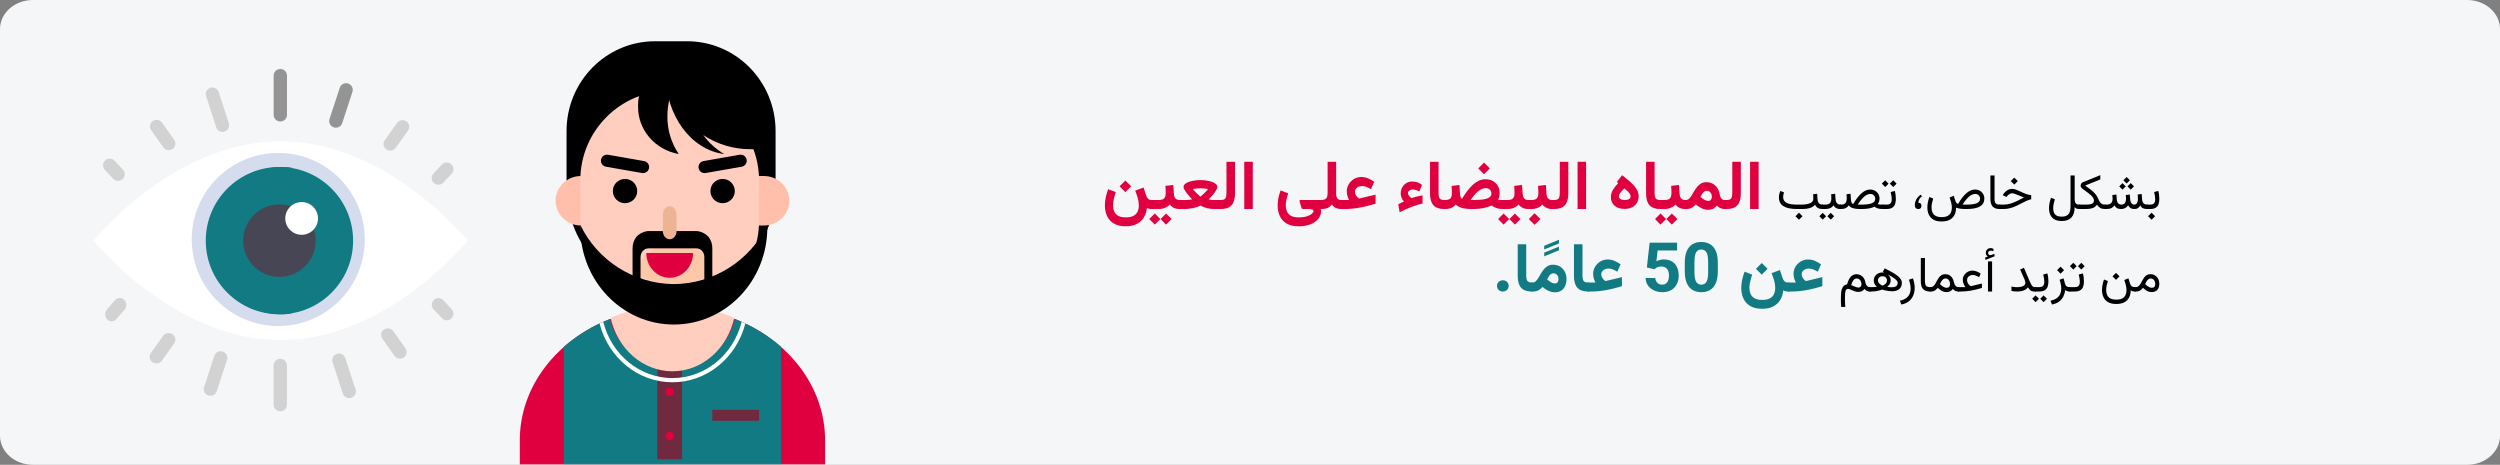 <?xml version="1.0" encoding="UTF-8"?>
<svg xmlns="http://www.w3.org/2000/svg" xmlns:xlink="http://www.w3.org/1999/xlink" width="909px" height="169px" viewBox="0 0 909 169" version="1.1">
  <rect x="0" y="0" width="909" height="169" fill="#808080" stroke="none"/>
  <title>Group 60@2x</title>
  <defs>
    <path d="M11.974,0 L897.026,0 C903.639,0 909,4.732 909,10.569 L909,158.431 C909,164.268 903.639,169 897.026,169 L11.974,169 C5.361,169 0,164.268 0,158.431 L0,10.569 C0,4.732 5.361,0 11.974,0 Z" id="path-1"></path>
  </defs>
  <g id="Page-1" stroke="none" stroke-width="1" fill="none" fill-rule="evenodd">
    <g id="vorlage" transform="translate(-531, -13595)">
      <g id="Group-60" transform="translate(531, 13595)">
        <g id="katarakt-haeufigkeit-copy">
          <g id="man-Clipped">
            <g id="Mask" fill="#F5F6F7" fill-rule="nonzero">
              <path d="M11.974,0 L897.026,0 C903.639,0 909,4.732 909,10.569 L909,158.431 C909,164.268 903.639,169 897.026,169 L11.974,169 C5.361,169 0,164.268 0,158.431 L0,10.569 C0,4.732 5.361,0 11.974,0 Z" id="path-1"></path>
            </g>
            <g>
              <mask id="mask-2" fill="white">
                <use xlink:href="#path-1"></use>
              </mask>
              <g id="path-1"></g>
              <g id="man" mask="url(#mask-2)">
                <g transform="translate(189, 15)" id="Group" fill-rule="nonzero">
                  <g>
                    <path d="M78.193,101 L32.807,101 C13.474,108.556 0,125.455 0,145.105 L0,168 L111,168 L111,145.105 C111,125.455 97.526,108.556 78.193,101 Z" id="Path" fill="#E0003F"></path>
                    <path d="M78.23,101 C75.636,111.593 66.26,119.029 55.5,119.029 C44.74,119.029 35.364,111.593 32.77,101 C26.647,103.36 20.973,106.777 16,111.101 L16,168 L95,168 L95,111.101 C90.027,106.777 84.353,103.36 78.23,101 L78.23,101 Z" id="Path" fill="#117A83"></path>
                    <polygon id="Path" fill="#70293F" points="50 109 59 109 59 152 50 152"></polygon>
                    <path d="M80.672,102 C77.641,114.068 67.31,122.469 55.5,122.469 C43.69,122.469 33.359,114.068 30.328,102 C29.882,102.209 29.44,102.425 29,102.644 C32.279,115.258 43.127,124 55.5,124 C67.873,124 78.721,115.258 82,102.644 C81.56,102.425 81.118,102.209 80.672,102 Z" id="Path" fill="#FFFFFF"></path>
                    <path d="M78,100.544 C75.437,111.973 66.155,120 55.5,120 C44.845,120 35.563,111.973 33,100.544 C47.499,94.485 63.501,94.485 78,100.544 L78,100.544 Z" id="Path" fill="#FFCEBF"></path>
                    <path d="M56.5,109 C49.596,109 44,103.404 44,96.5 L44,84 L69,84 L69,96.5 C69,103.404 63.404,109 56.5,109 Z" id="Path" fill="#FFCEBF"></path>
                    <circle id="Oval" fill="#E0003F" cx="54.5" cy="127.5" r="1.5"></circle>
                    <circle id="Oval" fill="#E0003F" cx="54.5" cy="143.5" r="1.5"></circle>
                    <polygon id="Path" fill="#70293F" points="70 134 87 134 87 138 70 138"></polygon>
                    <path d="M49.154,0 L60.846,0 C78.604,0 93,14.616 93,32.645 L93,53.419 C93,74.727 75.987,92 55,92 C34.013,92 17,74.727 17,53.419 L17,32.645 C17,14.616 31.396,0 49.154,0 L49.154,0 Z" id="Path" fill="#000000"></path>
                    <path d="M84.2,67 L88.8,67 C93.875,66.986 97.985,62.965 98,58 C97.985,53.035 93.875,49.014 88.8,49 L84.2,49 C79.125,49.014 75.015,53.035 75,58 C75.015,62.965 79.125,66.986 84.2,67 L84.2,67 Z" id="Path" fill="#FFBFAB"></path>
                    <path d="M26.8,67 L22.2,67 C17.125,66.986 13.015,62.965 13,58 C13.015,53.035 17.125,49.014 22.2,49 L26.8,49 C31.875,49.014 35.985,53.035 36,58 C35.985,62.965 31.875,66.986 26.8,67 L26.8,67 Z" id="Path" fill="#FFBFAB"></path>
                    <path d="M54.5,98 C36.573,97.947 22.052,83.386 22,65.407 L22,50.593 C22,32.592 36.551,18 54.5,18 C72.427,18.053 86.948,32.614 87,50.593 L87,65.407 C86.948,83.386 72.427,97.947 54.5,98 Z" id="Path" fill="#FFCEBF"></path>
                    <g transform="translate(22, 3.956)" fill="#000000">
                      <ellipse id="Oval" cx="16.261" cy="50.515" rx="4.435" ry="4.412"></ellipse>
                      <ellipse id="Oval" cx="51.739" cy="50.515" rx="4.435" ry="4.412"></ellipse>
                      <path d="M58.675,41.658 L45.573,43.956 C44.368,44.164 43.22,43.364 43.004,42.167 C42.795,40.968 43.599,39.826 44.803,39.611 L57.905,37.313 C59.111,37.105 60.258,37.905 60.474,39.103 C60.682,40.302 59.879,41.443 58.675,41.658 L58.675,41.658 Z" id="Path"></path>
                      <path d="M22.427,43.956 L9.325,41.658 C8.121,41.443 7.318,40.302 7.526,39.103 C7.742,37.905 8.89,37.106 10.095,37.314 L23.197,39.612 C24.401,39.827 25.205,40.968 24.996,42.167 C24.779,43.365 23.632,44.164 22.427,43.956 Z" id="Path"></path>
                      <path d="M35.797,0 L31.043,0 L31.043,8.041 C31.043,23.159 40.377,35.587 52.33,37.059 C49.332,35.312 46.735,32.958 44.709,30.15 C49.755,33.512 55.694,35.303 61.768,35.294 L66.522,35.294 L66.522,30.566 C66.522,13.685 52.766,0 35.797,0 L35.797,0 Z" id="Path"></path>
                      <path d="M34,84.338 C19.467,84.204 6.278,75.855 0,62.816 L0,63.75 C0,83.242 15.222,99.044 34,99.044 C52.778,99.044 68,83.242 68,63.75 L68,62.816 C61.722,75.855 48.533,84.204 34,84.338 L34,84.338 Z" id="Path"></path>
                    </g>
                    <path d="M55,74 L58,74 C64.627,74 70,79.014 70,85.2 C61.444,88.933 51.556,88.933 43,85.2 C43,79.014 48.373,74 55,74 L55,74 Z" id="Path" fill="#FDC8A8"></path>
                    <path d="M63,77 C63,81.971 59.194,86 54.5,86 C49.806,86 46,81.971 46,77 L63,77 Z" id="Path" fill="#E0003F"></path>
                    <path d="M68.611,71.118 C67.207,69.612 65.265,68.847 63.296,69.025 L47.704,69.025 C45.735,68.847 43.793,69.612 42.389,71.118 C41.459,72.296 40.965,73.805 41.002,75.354 L41.002,91 L43.902,91 L43.902,78.443 C43.902,76.709 45.2,75.304 46.801,75.304 L64.199,75.304 C65.8,75.304 67.098,76.709 67.098,78.443 L67.098,91 L69.998,91 L69.998,75.354 C70.035,73.805 69.541,72.296 68.611,71.118 Z" id="Path" fill="#000000"></path>
                    <path d="M54.5,72 C53.119,72 52,70.657 52,69 L52,63 C52,61.343 53.119,60 54.5,60 C55.881,60 57,61.343 57,63 L57,69 C57,70.657 55.881,72 54.5,72 Z" id="Path" fill="#EDB494"></path>
                    <path d="M53.665,27.282 C53.665,17.695 58.86,9.594 66,6.93 C64.215,6.318 62.335,6.003 60.44,6 C50.582,6.228 42.779,14.111 43.005,23.613 C42.85,32.113 49.103,39.472 57.78,41 C55.042,36.916 53.611,32.145 53.665,27.282 Z" id="Path" fill="#000000"></path>
                  </g>
                </g>
              </g>
            </g>
          </g>
          <g id="eye" transform="translate(34, 25.075)" fill-rule="nonzero">
            <path d="M136.054,62.425 C136.054,62.425 106.9,98.565 68.027,98.565 C29.154,98.565 0,62.425 0,62.425 C0,62.425 29.154,26.286 68.027,26.286 C106.9,26.286 136.054,62.425 136.054,62.425 Z" id="Path" fill="#FFFFFF"></path>
            <circle id="Oval" fill="#D5DCED" cx="67.177" cy="62" r="31.463"></circle>
            <circle id="Oval" fill="#117A83" cx="67.602" cy="62.425" r="26.786"></circle>
            <path d="M46.912,22.885 C45.898,22.885 44.955,22.237 44.624,21.218 L40.936,9.895 C40.523,8.627 41.212,7.262 42.477,6.848 C43.749,6.433 45.101,7.128 45.512,8.395 L49.2,19.718 C49.613,20.985 48.924,22.35 47.659,22.764 C47.41,22.845 47.158,22.885 46.912,22.885 Z" id="Path" fill="#D2D2D2"></path>
            <g id="Group" transform="translate(20.512, 0)">
              <path d="M6.839,29.515 C6.071,29.515 5.315,29.157 4.843,28.489 L0.434,22.247 C-0.331,21.164 -0.059,19.677 1.044,18.925 C2.148,18.175 3.655,18.443 4.421,19.524 L8.829,25.767 C9.595,26.849 9.322,28.336 8.22,29.088 C7.798,29.376 7.315,29.515 6.839,29.515 Z" id="Path" fill="#D2D2D2"></path>
              <path d="M47.412,19.095 C46.071,19.095 44.985,18.027 44.985,16.708 L44.985,2.387 C44.985,1.069 46.071,-8.04911693e-16 47.412,-8.04911693e-16 C48.754,-8.04911693e-16 49.839,1.069 49.839,2.387 L49.839,16.708 C49.839,18.027 48.754,19.095 47.412,19.095 Z" id="Path" fill="#949494"></path>
            </g>
            <g id="Group" transform="translate(3.477, 5.176)">
              <path d="M5.457,35.503 C4.81,35.503 4.164,35.247 3.688,34.739 L0.656,31.514 C-0.26,30.538 -0.211,29.008 0.767,28.094 C1.741,27.18 3.282,27.231 4.194,28.204 L7.226,31.43 C8.143,32.405 8.093,33.936 7.115,34.849 C6.649,35.287 6.052,35.503 5.457,35.503 Z" id="Path" fill="#D2D2D2"></path>
              <path d="M84.646,16.179 C84.398,16.179 84.144,16.14 83.893,16.059 C82.619,15.644 81.925,14.278 82.342,13.008 L86.056,1.671 C86.47,0.402 87.832,-0.298 89.113,0.122 C90.387,0.537 91.081,1.903 90.665,3.173 L86.951,14.511 C86.617,15.531 85.667,16.179 84.646,16.179 Z" id="Path" fill="#949494"></path>
            </g>
            <path d="M107.891,29.687 C107.41,29.687 106.922,29.548 106.496,29.259 C105.383,28.505 105.108,27.012 105.881,25.926 L110.332,19.661 C111.105,18.576 112.629,18.307 113.742,19.06 C114.855,19.814 115.13,21.307 114.357,22.393 L109.906,28.658 C109.43,29.328 108.667,29.687 107.891,29.687 Z" id="Path" fill="#D2D2D2"></path>
            <g id="Group" transform="translate(86.799, 34.013)" fill="#D2D2D2">
              <path d="M38.598,8.081 C38.001,8.081 37.402,7.864 36.933,7.425 C35.951,6.51 35.901,4.977 36.822,3.999 L39.866,0.767 C40.784,-0.21 42.328,-0.261 43.308,0.657 C44.29,1.572 44.34,3.106 43.419,4.083 L40.375,7.315 C39.897,7.824 39.248,8.081 38.598,8.081 Z" id="Path"></path>
              <path d="M6.165,85.66 C5.14,85.66 4.186,85.011 3.851,83.988 L0.122,72.628 C-0.297,71.356 0.4,69.986 1.679,69.571 C2.968,69.156 4.334,69.853 4.75,71.123 L8.479,82.483 C8.897,83.755 8.201,85.124 6.921,85.539 C6.669,85.621 6.415,85.66 6.165,85.66 Z" id="Path"></path>
            </g>
            <g id="Group" transform="translate(65.476, 94.313)" fill="#D2D2D2">
              <path d="M45.954,11.017 C45.186,11.017 44.43,10.659 43.958,9.991 L39.55,3.748 C38.785,2.666 39.057,1.179 40.159,0.427 C41.261,-0.326 42.771,-0.057 43.537,1.026 L47.945,7.268 C48.71,8.351 48.438,9.838 47.336,10.59 C46.914,10.878 46.43,11.017 45.954,11.017 Z" id="Path"></path>
              <path d="M2.427,30.15 C1.085,30.15 0,29.081 0,27.763 L0,13.441 C0,12.123 1.085,11.054 2.427,11.054 C3.769,11.054 4.854,12.123 4.854,13.441 L4.854,27.763 C4.854,29.081 3.769,30.15 2.427,30.15 Z" id="Path"></path>
            </g>
            <g id="Group" transform="translate(40.091, 83.321)" fill="#D2D2D2">
              <path d="M88.36,8.063 C87.713,8.063 87.067,7.806 86.59,7.299 L83.559,4.073 C82.642,3.098 82.692,1.567 83.67,0.654 C84.646,-0.26 86.185,-0.209 87.097,0.764 L90.129,3.989 C91.045,4.965 90.995,6.495 90.018,7.409 C89.551,7.847 88.955,8.063 88.36,8.063 Z" id="Path"></path>
              <path d="M2.425,35.502 C2.177,35.502 1.923,35.463 1.672,35.381 C0.398,34.967 -0.296,33.6 0.121,32.331 L3.835,20.993 C4.249,19.725 5.609,19.027 6.892,19.445 C8.167,19.859 8.861,21.226 8.444,22.495 L4.73,33.833 C4.396,34.853 3.446,35.502 2.425,35.502 Z" id="Path"></path>
            </g>
            <path d="M22.857,107.068 C22.376,107.068 21.888,106.929 21.462,106.64 C20.349,105.886 20.074,104.394 20.847,103.307 L25.298,97.043 C26.069,95.957 27.595,95.687 28.708,96.442 C29.821,97.197 30.096,98.689 29.323,99.775 L24.872,106.039 C24.396,106.709 23.632,107.068 22.857,107.068 Z" id="Path" fill="#D2D2D2"></path>
            <path d="M6.606,91.762 C6.029,91.762 5.45,91.534 4.997,91.072 C4.047,90.11 3.999,88.496 4.889,87.467 L7.832,84.066 C8.718,83.037 10.212,82.984 11.16,83.95 C12.109,84.913 12.158,86.527 11.268,87.556 L8.324,90.956 C7.862,91.492 7.234,91.762 6.606,91.762 Z" id="Path" fill="#D2D2D2"></path>
            <circle id="Oval" fill="#464655" cx="67.602" cy="62.425" r="13.18"></circle>
            <circle id="Oval" fill="#FFFFFF" cx="75.68" cy="54.347" r="5.952"></circle>
            <path d="M49.013,62.425 C49.013,48.874 59.143,37.703 72.279,35.917 C71.075,35.754 69.855,35.64 68.605,35.64 C53.728,35.64 41.667,47.632 41.667,62.425 C41.667,77.219 53.728,89.211 68.605,89.211 C69.855,89.211 71.075,89.097 72.279,88.933 C59.143,87.148 49.013,75.977 49.013,62.425 Z" id="Path" fill="#117A83"></path>
          </g>
        </g>
        <g id="بشكل-خاص،-تصيب-الميا" transform="translate(401.736, 58.821)" fill-rule="nonzero">
          <path d="M378.771,15.58 L378.771,17.179 L379.193,17.179 L379.193,15.58 L378.771,15.58 Z M380.581,18.524 L379.307,19.798 L380.581,21.073 L381.856,19.798 L380.581,18.524 Z M379.94,17.179 C380.866,17.179 381.578,17.021 382.076,16.705 C382.574,16.388 382.918,15.956 383.108,15.408 C383.299,14.86 383.394,14.235 383.394,13.532 C383.394,13.104 383.365,12.624 383.306,12.09 C383.247,11.557 383.148,11.059 383.007,10.596 L381.504,11.001 C381.639,11.481 381.739,11.964 381.803,12.451 C381.868,12.937 381.9,13.344 381.9,13.672 C381.9,14.258 381.767,14.723 381.5,15.066 C381.233,15.408 380.707,15.58 379.922,15.58 L378.973,15.58 L378.973,17.179 L379.94,17.179 Z" id="Shape" fill="#000000"></path>
          <path d="M371.502,5.534 L370.316,6.72 L371.502,7.907 L372.689,6.72 L371.502,5.534 Z M373.005,7.757 L371.819,8.944 L373.005,10.13 L374.192,8.944 L373.005,7.757 Z M369.999,7.757 L368.813,8.944 L369.999,10.13 L371.186,8.944 L369.999,7.757 Z M374.315,17.179 C374.889,17.179 375.336,17.062 375.655,16.828 C375.975,16.593 376.257,16.259 376.503,15.826 C376.656,16.277 376.937,16.615 377.347,16.841 C377.757,17.067 378.27,17.179 378.885,17.179 L379.114,17.179 L379.114,15.58 L378.868,15.58 C378.51,15.58 378.207,15.501 377.958,15.342 C377.709,15.184 377.514,14.964 377.373,14.683 C377.233,14.402 377.151,14.074 377.127,13.699 L376.987,11.721 L375.519,11.897 C375.548,12.272 375.57,12.574 375.585,12.802 C375.6,13.031 375.607,13.251 375.607,13.462 C375.607,13.883 375.559,14.254 375.462,14.573 C375.365,14.893 375.222,15.14 375.031,15.316 C374.841,15.492 374.599,15.58 374.306,15.58 C373.972,15.58 373.698,15.489 373.484,15.307 C373.27,15.126 373.109,14.891 373.001,14.604 C372.893,14.317 372.827,14.015 372.803,13.699 L372.663,11.906 L371.195,12.09 C371.218,12.337 371.236,12.54 371.247,12.701 C371.259,12.862 371.268,13 371.274,13.114 C371.28,13.229 371.283,13.338 371.283,13.444 C371.283,14.071 371.149,14.584 370.883,14.982 C370.616,15.38 370.172,15.58 369.551,15.58 C369.205,15.58 368.915,15.492 368.681,15.316 C368.447,15.14 368.267,14.909 368.141,14.622 C368.015,14.335 367.94,14.027 367.916,13.699 L367.776,11.906 L366.308,12.09 C366.331,12.337 366.349,12.542 366.361,12.706 C366.372,12.87 366.381,13.007 366.387,13.119 C366.393,13.23 366.396,13.338 366.396,13.444 C366.396,14.182 366.208,14.723 365.833,15.066 C365.458,15.408 364.896,15.58 364.146,15.58 L363.513,15.58 L363.513,17.179 L364.128,17.179 C364.919,17.179 365.543,17.064 366,16.832 C366.457,16.601 366.824,16.268 367.099,15.835 C367.316,16.268 367.607,16.601 367.974,16.832 C368.34,17.064 368.86,17.179 369.534,17.179 C370.002,17.179 370.459,17.074 370.905,16.863 C371.35,16.652 371.737,16.309 372.065,15.835 C372.282,16.262 372.57,16.593 372.931,16.828 C373.291,17.062 373.752,17.179 374.315,17.179 Z" id="Shape" fill="#000000"></path>
          <path d="M356.412,8.654 L361.94,6.413 L361.94,4.857 L355.621,7.423 C355.351,7.535 355.144,7.713 355.001,7.96 C354.857,8.206 354.786,8.452 354.786,8.698 C354.786,8.897 354.838,9.083 354.944,9.256 C355.049,9.429 355.196,9.591 355.383,9.744 C355.729,10.019 356.097,10.296 356.486,10.574 C356.876,10.853 357.255,11.132 357.624,11.414 C357.994,11.695 358.329,11.981 358.631,12.271 C358.933,12.561 359.173,12.855 359.351,13.154 C359.53,13.453 359.62,13.757 359.62,14.068 C359.62,14.466 359.513,14.775 359.299,14.995 C359.085,15.215 358.745,15.367 358.279,15.452 C357.813,15.537 357.2,15.58 356.438,15.58 L354.32,15.58 L354.32,17.179 L356.447,17.179 C357.308,17.179 358.01,17.119 358.552,16.999 C359.094,16.879 359.533,16.702 359.87,16.467 C360.207,16.233 360.493,15.943 360.727,15.597 C361.084,16.148 361.49,16.549 361.944,16.801 C362.398,17.053 362.951,17.179 363.601,17.179 L363.847,17.179 L363.847,15.58 L363.601,15.58 C363.185,15.58 362.833,15.504 362.546,15.351 C362.259,15.199 362.009,14.963 361.795,14.644 C361.581,14.324 361.369,13.913 361.158,13.409 C360.982,12.987 360.769,12.596 360.52,12.235 C360.271,11.875 359.993,11.538 359.685,11.225 C359.378,10.911 359.047,10.612 358.692,10.328 C358.338,10.044 357.969,9.764 357.585,9.489 C357.201,9.213 356.81,8.935 356.412,8.654 Z" id="Path" fill="#000000"></path>
          <path d="M347.948,21.539 C348.704,21.539 349.372,21.435 349.952,21.227 C350.532,21.019 351.018,20.705 351.411,20.286 C351.803,19.867 352.101,19.343 352.303,18.713 C352.505,18.083 352.606,17.349 352.606,16.511 C352.776,16.67 352.933,16.798 353.076,16.898 C353.22,16.998 353.393,17.069 353.595,17.113 C353.797,17.157 354.068,17.179 354.408,17.179 L354.645,17.179 L354.645,15.58 L354.39,15.58 C353.681,15.58 353.208,15.411 352.971,15.074 C352.733,14.737 352.615,14.241 352.615,13.585 L352.615,4.989 L351.112,4.989 L351.112,16.318 C351.112,17.168 350.993,17.86 350.756,18.397 C350.518,18.933 350.165,19.327 349.697,19.579 C349.228,19.831 348.645,19.957 347.948,19.957 C347.192,19.957 346.584,19.838 346.124,19.601 C345.664,19.363 345.329,19.021 345.118,18.572 C344.907,18.124 344.801,17.584 344.801,16.951 C344.801,16.418 344.86,15.867 344.977,15.298 C345.094,14.73 345.238,14.176 345.408,13.637 L344.01,13.075 C343.788,13.696 343.612,14.333 343.483,14.986 C343.354,15.64 343.289,16.277 343.289,16.898 C343.289,17.818 343.451,18.627 343.773,19.324 C344.095,20.021 344.599,20.565 345.285,20.954 C345.97,21.344 346.858,21.539 347.948,21.539 Z" id="Path" fill="#000000"></path>
          <path d="M330.651,5.754 L329.376,7.028 L330.651,8.302 L331.925,7.028 L330.651,5.754 Z M325.193,15.58 L325.193,17.179 L326.643,17.179 C327.469,17.179 328.244,17.09 328.968,16.911 C329.691,16.733 330.403,16.488 331.103,16.177 C331.804,15.867 332.529,15.512 333.279,15.114 C333.9,14.786 334.427,14.519 334.861,14.314 C335.294,14.109 335.666,13.954 335.977,13.848 C336.288,13.743 336.566,13.675 336.812,13.646 L336.812,12.126 C336.548,12.108 336.273,12.07 335.986,12.011 C335.699,11.953 335.393,11.868 335.067,11.756 C334.742,11.645 334.386,11.504 333.999,11.335 C333.613,11.165 333.182,10.965 332.707,10.737 C332.163,10.473 331.657,10.261 331.191,10.1 C330.726,9.939 330.302,9.858 329.921,9.858 C329.23,9.858 328.599,10.047 328.027,10.425 C327.456,10.803 326.977,11.305 326.59,11.932 L326.458,12.143 L327.803,12.802 L328.04,12.504 C328.269,12.211 328.549,11.96 328.88,11.752 C329.211,11.544 329.555,11.44 329.913,11.44 C330.065,11.44 330.255,11.474 330.484,11.541 C330.712,11.608 330.985,11.704 331.301,11.827 C331.618,11.95 331.984,12.096 332.4,12.266 C332.687,12.378 332.918,12.473 333.094,12.552 C333.27,12.631 333.435,12.703 333.591,12.767 C333.746,12.832 333.935,12.905 334.158,12.987 C333.285,13.444 332.451,13.869 331.657,14.261 C330.863,14.654 330.063,14.972 329.258,15.215 C328.452,15.458 327.589,15.58 326.669,15.58 L325.193,15.58 Z" id="Shape" fill="#000000"></path>
          <path d="M321.976,4.989 L321.976,13.47 C321.976,14.754 322.251,15.692 322.802,16.287 C323.353,16.882 324.188,17.179 325.307,17.179 L325.518,17.179 L325.518,15.58 L325.307,15.58 C324.692,15.58 324.233,15.436 323.932,15.149 C323.63,14.862 323.479,14.305 323.479,13.479 L323.479,4.989 L321.976,4.989 Z" id="Path" fill="#000000"></path>
          <path d="M304.24,21.706 C305.458,21.706 306.453,21.492 307.224,21.064 C307.994,20.636 308.564,20.043 308.933,19.284 C309.302,18.525 309.49,17.657 309.496,16.678 C309.736,16.766 310.013,16.848 310.326,16.924 C310.64,17.001 311.001,17.062 311.412,17.109 C311.822,17.156 312.29,17.179 312.818,17.179 L313.284,17.179 C314.368,17.179 315.315,17.103 316.127,16.951 C316.938,16.798 317.614,16.566 318.153,16.252 C318.692,15.939 319.096,15.545 319.366,15.07 C319.635,14.595 319.77,14.039 319.77,13.4 C319.77,12.773 319.623,12.211 319.33,11.713 C319.038,11.214 318.633,10.82 318.118,10.53 C317.602,10.24 317.01,10.095 316.342,10.095 C315.838,10.095 315.334,10.201 314.83,10.412 C314.327,10.623 313.821,10.942 313.314,11.37 C312.808,11.797 312.298,12.338 311.785,12.991 C311.272,13.645 310.755,14.417 310.234,15.307 C310.017,15.307 309.818,15.193 309.636,14.964 C309.455,14.736 309.302,14.428 309.179,14.042 L308.652,12.38 L307.149,12.987 C307.313,13.421 307.489,13.977 307.676,14.657 C307.864,15.337 307.957,16.025 307.957,16.722 C307.957,17.314 307.851,17.869 307.637,18.388 C307.423,18.906 307.048,19.325 306.512,19.645 C305.976,19.964 305.218,20.124 304.24,20.124 C303.308,20.124 302.576,19.968 302.042,19.658 C301.509,19.347 301.13,18.931 300.904,18.41 C300.679,17.888 300.566,17.311 300.566,16.678 C300.566,16.145 300.624,15.594 300.742,15.026 C300.859,14.458 301.002,13.904 301.172,13.365 L299.775,12.802 C299.552,13.423 299.376,14.061 299.247,14.714 C299.119,15.367 299.054,16.004 299.054,16.626 C299.054,17.546 299.223,18.391 299.56,19.161 C299.896,19.932 300.444,20.548 301.203,21.011 C301.962,21.474 302.974,21.706 304.24,21.706 Z M316.404,11.695 C316.949,11.695 317.388,11.865 317.722,12.205 C318.056,12.545 318.223,12.972 318.223,13.488 C318.223,13.851 318.121,14.165 317.915,14.428 C317.71,14.692 317.401,14.909 316.988,15.079 C316.575,15.249 316.058,15.375 315.437,15.457 C314.816,15.539 314.086,15.58 313.248,15.58 L311.833,15.58 C312.244,14.935 312.646,14.37 313.042,13.883 C313.437,13.397 313.827,12.991 314.211,12.666 C314.595,12.341 314.97,12.098 315.336,11.937 C315.702,11.775 316.058,11.695 316.404,11.695 Z" id="Shape" fill="#000000"></path>
          <path d="M297.112,12.46 L296.532,12.003 C296.133,12.313 295.78,12.659 295.473,13.04 C295.165,13.421 294.926,13.835 294.756,14.283 C294.586,14.732 294.501,15.222 294.501,15.755 C294.501,16.189 294.602,16.535 294.805,16.793 C295.007,17.05 295.339,17.179 295.802,17.179 C296.165,17.179 296.438,17.075 296.62,16.867 C296.801,16.659 296.892,16.377 296.892,16.019 C296.892,15.656 296.811,15.383 296.65,15.202 C296.489,15.02 296.201,14.929 295.785,14.929 C295.785,14.396 295.903,13.945 296.141,13.576 C296.378,13.207 296.702,12.835 297.112,12.46 Z" id="Path" fill="#000000"></path>
          <path d="M282.768,15.58 L282.768,17.179 L283.392,17.179 L283.392,15.58 L282.768,15.58 Z M286.635,6.729 L285.414,7.951 L286.635,9.19 L287.866,7.951 L286.635,6.729 Z M283.717,6.729 L282.496,7.951 L283.717,9.19 L284.948,7.951 L283.717,6.729 Z M284.139,17.179 C285.065,17.179 285.777,17.021 286.275,16.705 C286.773,16.388 287.117,15.956 287.308,15.408 C287.498,14.86 287.593,14.235 287.593,13.532 C287.593,13.104 287.564,12.624 287.505,12.09 C287.447,11.557 287.347,11.059 287.206,10.596 L285.704,11.001 C285.838,11.481 285.938,11.964 286.002,12.451 C286.067,12.937 286.099,13.344 286.099,13.672 C286.099,14.258 285.966,14.723 285.699,15.066 C285.433,15.408 284.907,15.58 284.122,15.58 L283.172,15.58 L283.172,17.179 L284.139,17.179 Z" id="Shape" fill="#000000"></path>
          <path d="M278.294,11.695 C278.839,11.695 279.277,11.865 279.608,12.205 C279.939,12.545 280.105,12.972 280.105,13.488 C280.105,13.851 280.002,14.165 279.797,14.428 C279.592,14.692 279.285,14.909 278.874,15.079 C278.464,15.249 277.949,15.375 277.328,15.457 C276.706,15.539 275.977,15.58 275.139,15.58 L273.715,15.58 C274.125,14.935 274.53,14.37 274.928,13.883 C275.327,13.397 275.718,12.991 276.101,12.666 C276.485,12.341 276.86,12.098 277.226,11.937 C277.593,11.775 277.949,11.695 278.294,11.695 Z M275.174,17.179 C276.211,17.179 277.122,17.103 277.908,16.951 C278.693,16.798 279.326,16.588 279.806,16.318 C280.134,16.588 280.54,16.798 281.023,16.951 C281.507,17.103 282.121,17.179 282.865,17.179 L283.111,17.179 L283.111,15.58 L282.856,15.58 C282.498,15.58 282.203,15.572 281.968,15.558 C281.734,15.543 281.539,15.523 281.384,15.496 C281.228,15.47 281.095,15.442 280.984,15.413 C281.206,15.12 281.373,14.806 281.485,14.472 C281.596,14.138 281.655,13.781 281.661,13.4 C281.661,12.773 281.514,12.211 281.221,11.713 C280.928,11.214 280.522,10.82 280.004,10.53 C279.485,10.24 278.892,10.095 278.224,10.095 C277.72,10.095 277.218,10.201 276.717,10.412 C276.216,10.623 275.712,10.942 275.205,11.37 C274.698,11.797 274.188,12.338 273.676,12.991 C273.163,13.645 272.646,14.417 272.124,15.307 C271.843,15.307 271.635,15.136 271.5,14.793 C271.366,14.45 271.284,14.083 271.254,13.69 L271.122,11.633 L269.655,11.809 C269.666,12.085 269.683,12.342 269.703,12.583 C269.724,12.823 269.734,13.084 269.734,13.365 C269.734,14.027 269.592,14.562 269.308,14.969 C269.023,15.376 268.471,15.58 267.651,15.58 L267.317,15.58 L267.308,17.179 L267.651,17.179 C268.354,17.179 268.918,17.072 269.343,16.858 C269.768,16.645 270.15,16.306 270.49,15.843 C270.671,16.125 270.932,16.365 271.272,16.564 C271.612,16.763 272.063,16.916 272.625,17.021 C273.188,17.127 273.882,17.179 274.708,17.179 L275.174,17.179 Z" id="Shape" fill="#000000"></path>
          <path d="M260.743,15.58 L260.743,17.179 L261.446,17.179 L261.446,15.58 L260.743,15.58 Z M263.915,18.577 L262.694,19.798 L263.915,21.038 L265.146,19.798 L263.915,18.577 Z M260.997,18.577 L259.776,19.798 L260.997,21.038 L262.228,19.798 L260.997,18.577 Z M264.065,11.809 C264.088,12.061 264.107,12.313 264.122,12.565 C264.137,12.817 264.144,13.084 264.144,13.365 C264.144,14.056 263.984,14.598 263.665,14.991 C263.346,15.383 262.814,15.58 262.07,15.58 L261.244,15.58 L261.244,17.179 L262.07,17.179 C262.632,17.179 263.171,17.071 263.687,16.854 C264.203,16.637 264.619,16.297 264.935,15.835 C265.093,16.122 265.284,16.365 265.506,16.564 C265.729,16.763 265.998,16.916 266.315,17.021 C266.631,17.127 267.006,17.179 267.44,17.179 L267.633,17.179 L267.633,15.58 L267.457,15.58 C267.082,15.58 266.768,15.501 266.513,15.342 C266.258,15.184 266.06,14.963 265.919,14.679 C265.779,14.395 265.697,14.065 265.673,13.69 L265.533,11.633 L264.065,11.809 Z" id="Shape" fill="#000000"></path>
          <path d="M252.367,18.524 L251.092,19.798 L252.367,21.073 L253.641,19.798 L252.367,18.524 Z M257.517,11.809 C257.529,12.044 257.543,12.307 257.561,12.6 C257.579,12.893 257.587,13.16 257.587,13.4 C257.587,13.91 257.414,14.324 257.069,14.644 C256.723,14.963 256.224,15.199 255.57,15.351 C254.917,15.504 254.124,15.58 253.193,15.58 L251.725,15.58 C250.875,15.58 250.131,15.53 249.493,15.43 C248.854,15.331 248.322,15.171 247.897,14.951 C247.473,14.732 247.152,14.444 246.935,14.09 C246.718,13.735 246.61,13.3 246.61,12.785 C246.61,12.521 246.641,12.243 246.702,11.95 C246.764,11.657 246.841,11.381 246.935,11.124 L245.573,10.614 C245.426,10.971 245.308,11.343 245.217,11.73 C245.126,12.117 245.08,12.512 245.08,12.917 C245.08,13.655 245.22,14.292 245.498,14.828 C245.776,15.364 246.192,15.805 246.746,16.151 C247.3,16.497 247.991,16.754 248.82,16.924 C249.649,17.094 250.618,17.179 251.725,17.179 L253.193,17.179 C254.089,17.179 254.851,17.127 255.478,17.021 C256.105,16.916 256.638,16.747 257.078,16.516 C257.517,16.284 257.898,15.981 258.22,15.606 C258.496,16.157 258.846,16.557 259.27,16.806 C259.695,17.055 260.239,17.179 260.901,17.179 L261.094,17.179 L261.094,15.58 L260.901,15.58 C260.332,15.58 259.905,15.407 259.618,15.061 C259.33,14.715 259.169,14.264 259.134,13.708 L258.985,11.633 L257.517,11.809 Z" id="Shape" fill="#000000"></path>
          <polygon id="Path" fill="#E0003F" points="237.695 0 234.598 0 234.598 17.167 237.695 17.167"></polygon>
          <path d="M225.155,13.899 L225.155,17.179 L226.061,17.179 C227.872,17.179 229.185,16.711 230.002,15.776 C230.818,14.84 231.226,13.457 231.226,11.627 L231.226,0 L228.13,0 L228.13,11.391 C228.13,12.21 228.007,12.832 227.76,13.259 C227.513,13.686 226.951,13.899 226.074,13.899 L225.155,13.899 Z" id="Path" fill="#E0003F"></path>
          <path d="M211.337,17.179 C211.953,17.179 212.465,17.107 212.872,16.962 C213.279,16.816 213.637,16.619 213.946,16.37 C214.255,16.121 214.562,15.838 214.868,15.522 C215.342,15.901 215.818,16.236 216.296,16.529 C216.774,16.821 217.265,17.05 217.77,17.214 C218.275,17.378 218.808,17.46 219.37,17.46 C220.087,17.46 220.696,17.335 221.195,17.085 C221.694,16.835 222.142,16.453 222.539,15.94 C222.842,16.296 223.247,16.592 223.751,16.827 C224.256,17.062 224.769,17.179 225.29,17.179 L225.619,17.179 L225.619,13.899 L225.302,13.899 C225.04,13.899 224.79,13.829 224.553,13.688 C224.315,13.548 224.105,13.316 223.924,12.993 C223.743,12.67 223.603,12.238 223.506,11.698 C223.365,10.897 223.087,10.175 222.671,9.532 C222.255,8.888 221.715,8.376 221.049,7.996 C220.383,7.616 219.595,7.426 218.686,7.426 C217.948,7.426 217.31,7.581 216.771,7.892 C216.232,8.203 215.763,8.605 215.363,9.098 C214.964,9.592 214.603,10.113 214.281,10.662 C213.959,11.212 213.649,11.733 213.35,12.227 C213.052,12.72 212.739,13.123 212.411,13.433 C212.084,13.744 211.705,13.899 211.276,13.899 L210.833,13.899 L210.824,17.179 L211.337,17.179 Z M218.784,10.555 C219.381,10.555 219.85,10.759 220.189,11.168 C220.528,11.577 220.697,12.072 220.697,12.654 C220.697,13.093 220.594,13.468 220.388,13.777 C220.182,14.086 219.846,14.241 219.379,14.241 C219.195,14.241 218.982,14.207 218.74,14.14 C218.498,14.072 218.235,13.962 217.951,13.808 C217.737,13.692 217.513,13.546 217.277,13.371 C217.042,13.195 216.798,12.988 216.546,12.75 C216.697,12.429 216.879,12.1 217.093,11.763 C217.306,11.425 217.553,11.139 217.835,10.905 C218.116,10.671 218.432,10.555 218.784,10.555 Z" id="Shape" fill="#E0003F"></path>
          <path d="M201.706,13.899 L201.706,17.179 L202.682,17.179 L202.682,13.899 L201.706,13.899 Z M206.145,18.814 L204.135,20.817 L206.145,22.844 L208.161,20.817 L206.145,18.814 Z M202.027,18.814 L200.032,20.817 L202.027,22.844 L204.058,20.817 L202.027,18.814 Z M205.882,8.77 C205.92,9.186 205.95,9.612 205.973,10.047 C205.996,10.482 206.008,10.928 206.008,11.385 C206.008,12.23 205.829,12.86 205.471,13.275 C205.113,13.691 204.472,13.899 203.549,13.899 L202.393,13.899 L202.393,17.179 L203.549,17.179 C204.319,17.179 205.049,17.037 205.737,16.752 C206.426,16.468 207.009,16.065 207.487,15.543 C207.734,15.87 208.025,16.156 208.359,16.399 C208.693,16.643 209.08,16.834 209.519,16.972 C209.959,17.11 210.455,17.179 211.007,17.179 L211.276,17.179 L211.276,13.899 L211.032,13.899 C210.577,13.899 210.203,13.814 209.91,13.644 C209.616,13.474 209.394,13.23 209.243,12.912 C209.092,12.595 209.003,12.223 208.976,11.795 L208.739,8.426 L205.882,8.77 Z" id="Shape" fill="#E0003F"></path>
          <path d="M196.782,0 L196.782,11.614 C196.782,13.485 197.195,14.88 198.021,15.8 C198.846,16.719 200.144,17.179 201.913,17.179 L202.206,17.179 L202.206,13.899 L201.913,13.899 C201.108,13.899 200.568,13.709 200.292,13.33 C200.017,12.95 199.879,12.3 199.879,11.378 L199.879,0 L196.782,0 Z" id="Path" fill="#E0003F"></path>
          <path d="M191.155,12.484 C191.155,12.969 190.976,13.326 190.617,13.555 C190.258,13.784 189.725,13.899 189.017,13.899 C188.345,13.899 187.825,13.782 187.457,13.548 C187.088,13.314 186.904,12.999 186.904,12.604 C186.904,12.305 187.001,11.988 187.195,11.652 C187.389,11.316 187.638,10.98 187.941,10.642 C188.243,10.304 188.558,9.987 188.883,9.691 C189.218,9.947 189.561,10.239 189.911,10.568 C190.261,10.896 190.556,11.228 190.796,11.562 C191.035,11.896 191.155,12.203 191.155,12.484 Z M186.642,7.741 C185.869,8.586 185.233,9.406 184.734,10.202 C184.235,10.998 183.985,11.901 183.985,12.911 C183.985,14.123 184.418,15.129 185.284,15.93 C186.15,16.73 187.398,17.13 189.03,17.13 C190.012,17.13 190.883,16.944 191.641,16.57 C192.399,16.196 192.992,15.663 193.422,14.972 C193.851,14.28 194.066,13.453 194.066,12.49 C194.066,11.742 193.895,11.034 193.553,10.366 C193.212,9.699 192.752,9.058 192.176,8.444 C191.599,7.83 190.956,7.23 190.246,6.644 C189.536,6.058 188.808,5.468 188.063,4.872 L186.157,7.314 L186.642,7.741 Z" id="Shape" fill="#E0003F"></path>
          <polygon id="Path" fill="#E0003F" points="174.968 0 171.872 0 171.872 17.167 174.968 17.167"></polygon>
          <path d="M162.429,13.899 L162.429,17.179 L163.335,17.179 C165.146,17.179 166.459,16.711 167.275,15.776 C168.092,14.84 168.5,13.457 168.5,11.627 L168.5,0 L165.404,0 L165.404,11.391 C165.404,12.21 165.28,12.832 165.033,13.259 C164.787,13.686 164.225,13.899 163.347,13.899 L162.429,13.899 Z" id="Path" fill="#E0003F"></path>
          <path d="M153.725,13.899 L153.725,17.179 L154.311,17.179 L154.311,13.899 L153.725,13.899 Z M156.24,18.7 L154.131,20.817 L156.24,22.926 L158.357,20.817 L156.24,18.7 Z M157.486,8.77 C157.524,9.186 157.555,9.612 157.578,10.047 C157.601,10.482 157.613,10.928 157.613,11.385 C157.613,12.23 157.434,12.86 157.076,13.275 C156.718,13.691 156.077,13.899 155.154,13.899 L153.998,13.899 L153.998,17.179 L155.154,17.179 C155.924,17.179 156.653,17.037 157.342,16.752 C158.031,16.468 158.614,16.065 159.092,15.543 C159.339,15.87 159.63,16.156 159.964,16.399 C160.298,16.643 160.685,16.834 161.124,16.972 C161.564,17.11 162.06,17.179 162.612,17.179 L162.881,17.179 L162.881,13.899 L162.637,13.899 C162.182,13.899 161.808,13.814 161.515,13.644 C161.221,13.474 160.999,13.23 160.848,12.912 C160.697,12.595 160.607,12.223 160.58,11.795 L160.344,8.426 L157.486,8.77 Z" id="Shape" fill="#E0003F"></path>
          <path d="M144.643,13.899 L144.643,17.179 L145.62,17.179 L145.62,13.899 L144.643,13.899 Z M149.083,18.814 L147.072,20.817 L149.083,22.844 L151.098,20.817 L149.083,18.814 Z M144.964,18.814 L142.97,20.817 L144.964,22.844 L146.996,20.817 L144.964,18.814 Z M148.819,8.77 C148.857,9.186 148.888,9.612 148.911,10.047 C148.934,10.482 148.946,10.928 148.946,11.385 C148.946,12.23 148.767,12.86 148.409,13.275 C148.051,13.691 147.41,13.899 146.487,13.899 L145.331,13.899 L145.331,17.179 L146.487,17.179 C147.257,17.179 147.986,17.037 148.675,16.752 C149.364,16.468 149.947,16.065 150.425,15.543 C150.672,15.87 150.963,16.156 151.297,16.399 C151.631,16.643 152.018,16.834 152.457,16.972 C152.897,17.11 153.393,17.179 153.945,17.179 L154.214,17.179 L154.214,13.899 L153.97,13.899 C153.515,13.899 153.141,13.814 152.848,13.644 C152.554,13.474 152.332,13.23 152.181,12.912 C152.03,12.595 151.94,12.223 151.914,11.795 L151.677,8.426 L148.819,8.77 Z" id="Shape" fill="#E0003F"></path>
          <path d="M137.856,0.297 L135.745,2.409 L137.856,4.521 L139.968,2.409 L137.856,0.297 Z M138.442,9.574 C139.053,9.574 139.555,9.755 139.95,10.118 C140.345,10.48 140.542,10.958 140.542,11.552 C140.542,12.024 140.383,12.412 140.066,12.718 C139.748,13.023 139.301,13.263 138.723,13.438 C138.145,13.613 137.474,13.733 136.709,13.798 C135.944,13.863 135.118,13.896 134.231,13.896 L132.949,13.896 C133.348,13.31 133.767,12.756 134.206,12.235 C134.646,11.715 135.102,11.255 135.574,10.856 C136.046,10.457 136.524,10.144 137.008,9.916 C137.492,9.688 137.97,9.574 138.442,9.574 Z M134.121,17.179 C135.391,17.179 136.581,17.061 137.692,16.825 C138.802,16.589 139.769,16.28 140.591,15.898 C141.095,16.256 141.677,16.559 142.336,16.807 C142.996,17.055 143.817,17.179 144.802,17.179 L145.144,17.179 L145.144,13.896 L144.79,13.896 C144.489,13.896 144.226,13.892 144.003,13.883 C143.779,13.875 143.581,13.863 143.411,13.847 C143.24,13.831 143.089,13.81 142.959,13.786 C143.162,13.468 143.311,13.078 143.404,12.614 C143.498,12.15 143.545,11.723 143.545,11.332 C143.545,10.372 143.323,9.515 142.88,8.763 C142.436,8.01 141.824,7.42 141.042,6.993 C140.261,6.565 139.366,6.352 138.357,6.352 C137.494,6.352 136.678,6.537 135.909,6.907 C135.14,7.277 134.406,7.788 133.706,8.439 C133.006,9.09 132.339,9.843 131.704,10.697 C131.069,11.552 130.459,12.467 129.873,13.444 C129.645,13.403 129.472,13.21 129.354,12.864 C129.236,12.518 129.161,12.158 129.128,11.784 L128.909,8.439 L126.052,8.781 C126.085,9.204 126.113,9.629 126.138,10.056 C126.162,10.484 126.174,10.925 126.174,11.381 C126.174,12.219 126.009,12.848 125.68,13.267 C125.35,13.686 124.681,13.896 123.672,13.896 L123.196,13.896 L123.183,17.179 L123.672,17.179 C124.608,17.179 125.383,17.037 125.997,16.752 C126.612,16.467 127.151,16.064 127.615,15.544 C127.989,15.926 128.451,16.239 129,16.483 C129.549,16.728 130.194,16.905 130.935,17.015 C131.676,17.124 132.522,17.179 133.474,17.179 L134.121,17.179 Z" id="Shape" fill="#E0003F"></path>
          <path d="M118.223,0 L118.223,11.614 C118.223,13.485 118.636,14.88 119.462,15.8 C120.287,16.719 121.585,17.179 123.354,17.179 L123.647,17.179 L123.647,13.899 L123.354,13.899 C122.55,13.899 122.009,13.709 121.734,13.33 C121.458,12.95 121.32,12.3 121.32,11.378 L121.32,0 L118.223,0 Z" id="Path" fill="#E0003F"></path>
          <path d="M110.191,11.376 C110.191,11.011 110.371,10.702 110.729,10.447 C111.088,10.193 111.47,10.065 111.877,10.065 C112.299,10.065 112.719,10.133 113.136,10.27 C113.554,10.406 113.962,10.573 114.36,10.771 L115.305,8.391 C114.778,8.005 114.244,7.708 113.703,7.498 C113.162,7.288 112.501,7.183 111.719,7.183 C110.92,7.183 110.207,7.377 109.581,7.765 C108.955,8.154 108.463,8.674 108.104,9.324 C107.746,9.975 107.567,10.691 107.567,11.471 C107.567,12.038 107.669,12.574 107.872,13.077 C108.075,13.581 108.374,14.039 108.77,14.452 C108.401,14.622 108.043,14.783 107.698,14.935 C107.352,15.087 107.013,15.254 106.681,15.435 L107.163,18.359 C108.709,17.551 110.193,16.883 111.614,16.355 C113.035,15.827 114.33,15.434 115.498,15.176 L115.498,12.219 C115.019,12.307 114.586,12.39 114.198,12.47 C113.811,12.55 113.409,12.646 112.993,12.757 C112.578,12.868 112.083,13.019 111.511,13.209 C111.137,12.986 110.824,12.699 110.571,12.348 C110.318,11.998 110.191,11.674 110.191,11.376 Z" id="Path" fill="#E0003F"></path>
          <path d="M88.793,13.899 L85.955,13.899 L85.955,17.179 L87.178,17.179 C88.058,17.179 88.947,17.137 89.846,17.053 C90.744,16.969 91.659,16.843 92.589,16.676 C93.519,16.509 94.469,16.304 95.439,16.063 C96.41,15.821 97.405,15.543 98.425,15.228 L98.425,11.948 L92.633,13.33 C92.59,13.343 92.547,13.354 92.504,13.362 C92.461,13.37 92.425,13.371 92.396,13.366 C92.235,13.277 92.036,13.113 91.798,12.874 C91.561,12.634 91.352,12.339 91.174,11.988 C90.995,11.637 90.905,11.265 90.905,10.872 C90.905,10.445 91.033,10.08 91.287,9.776 C91.542,9.472 91.865,9.236 92.257,9.069 C92.648,8.901 93.045,8.817 93.447,8.817 C94.049,8.817 94.613,8.927 95.139,9.146 C95.666,9.365 96.205,9.638 96.757,9.965 L97.939,7.278 C97.154,6.74 96.389,6.315 95.644,6.002 C94.898,5.689 94.094,5.533 93.23,5.533 C92.266,5.533 91.383,5.772 90.582,6.25 C89.78,6.729 89.141,7.366 88.663,8.162 C88.185,8.959 87.946,9.831 87.946,10.779 C87.946,11.108 87.982,11.463 88.053,11.843 C88.124,12.222 88.224,12.591 88.351,12.949 C88.479,13.306 88.626,13.623 88.793,13.899 Z" id="Path" fill="#E0003F"></path>
          <path d="M80.983,11.436 C80.983,11.98 80.912,12.434 80.771,12.799 C80.63,13.163 80.394,13.438 80.065,13.622 C79.736,13.807 79.285,13.899 78.712,13.899 L78.008,13.899 L78.008,17.179 L78.786,17.179 C79.438,17.179 79.99,17.115 80.443,16.986 C80.895,16.858 81.286,16.672 81.617,16.428 C81.947,16.184 82.255,15.893 82.54,15.555 C82.801,15.91 83.093,16.208 83.415,16.449 C83.736,16.69 84.111,16.872 84.538,16.995 C84.965,17.118 85.47,17.179 86.053,17.179 L86.394,17.179 L86.394,13.899 L86.028,13.899 C85.506,13.899 85.105,13.804 84.824,13.614 C84.543,13.424 84.349,13.146 84.241,12.78 C84.133,12.414 84.079,11.97 84.079,11.447 L84.079,0 L80.983,0 L80.983,11.436 Z" id="Path" fill="#E0003F"></path>
          <path d="M70.407,23.458 C71.722,23.458 72.889,23.309 73.907,23.01 C74.924,22.712 75.782,22.306 76.478,21.793 C77.175,21.28 77.703,20.697 78.063,20.043 C78.424,19.389 78.604,18.708 78.604,18 C78.604,17.858 78.595,17.731 78.578,17.618 C78.56,17.506 78.521,17.361 78.46,17.183 L78.46,17.183 L78.46,13.903 L71.226,13.903 C70.988,13.903 70.848,13.954 70.807,14.056 C70.767,14.159 70.775,14.314 70.833,14.523 L71.32,16.273 C71.402,16.551 71.485,16.772 71.569,16.937 C71.653,17.101 71.848,17.183 72.154,17.183 L74.052,17.183 C74.677,17.183 75.133,17.246 75.421,17.371 C75.709,17.496 75.853,17.71 75.853,18.012 C75.853,18.227 75.666,18.51 75.292,18.862 C74.918,19.214 74.33,19.527 73.53,19.804 C72.73,20.08 71.689,20.218 70.407,20.218 C69.229,20.218 68.302,20.019 67.626,19.621 C66.951,19.223 66.472,18.69 66.19,18.024 C65.909,17.358 65.768,16.624 65.768,15.822 C65.768,15.242 65.845,14.588 65.999,13.862 C66.153,13.135 66.373,12.343 66.658,11.485 L63.89,10.414 C63.509,11.43 63.236,12.4 63.072,13.325 C62.907,14.249 62.825,15.115 62.825,15.922 C62.825,17.343 63.09,18.622 63.622,19.758 C64.153,20.895 64.979,21.795 66.099,22.46 C67.219,23.125 68.655,23.458 70.407,23.458 Z" id="Path" fill="#E0003F"></path>
          <polygon id="Path" fill="#E0003F" points="53.775 0 50.678 0 50.678 17.167 53.775 17.167"></polygon>
          <path d="M41.235,13.899 L41.235,17.179 L42.141,17.179 C43.952,17.179 45.265,16.711 46.082,15.776 C46.898,14.84 47.306,13.457 47.306,11.627 L47.306,0 L44.21,0 L44.21,11.391 C44.21,12.21 44.087,12.832 43.84,13.259 C43.593,13.686 43.031,13.899 42.154,13.899 L41.235,13.899 Z" id="Path" fill="#E0003F"></path>
          <path d="M34.749,9.642 C35.146,9.642 35.589,9.664 36.08,9.707 C36.571,9.75 37.065,9.832 37.562,9.953 C37.282,10.267 36.98,10.587 36.657,10.912 C36.335,11.237 36.027,11.535 35.735,11.804 C35.443,12.073 35.205,12.29 35.019,12.455 C34.834,12.62 34.741,12.703 34.741,12.703 C34.741,12.703 34.586,12.562 34.277,12.279 C33.967,11.996 33.594,11.643 33.159,11.222 C32.724,10.801 32.319,10.377 31.945,9.953 C32.448,9.832 32.943,9.75 33.429,9.707 C33.916,9.664 34.356,9.642 34.749,9.642 Z M34.741,6.657 C34.101,6.657 33.425,6.706 32.714,6.802 C32.002,6.898 31.334,7.046 30.707,7.247 C30.081,7.448 29.574,7.708 29.185,8.026 C28.797,8.344 28.603,8.725 28.603,9.169 C28.603,9.373 28.675,9.624 28.82,9.922 C28.965,10.221 29.154,10.539 29.388,10.878 C29.622,11.216 29.878,11.557 30.157,11.901 C30.436,12.245 30.714,12.568 30.993,12.87 C31.271,13.172 31.524,13.434 31.751,13.656 C31.476,13.732 31.149,13.788 30.77,13.824 C30.391,13.861 30.026,13.882 29.677,13.889 C29.327,13.896 29.05,13.899 28.845,13.899 L26.929,13.899 L26.929,17.179 L28.833,17.179 C29.463,17.179 30.136,17.132 30.851,17.037 C31.566,16.942 32.263,16.801 32.942,16.614 C33.621,16.427 34.221,16.198 34.741,15.927 C35.497,16.327 36.297,16.636 37.142,16.853 C37.987,17.071 38.876,17.179 39.807,17.179 L41.687,17.179 L41.687,13.899 L39.795,13.899 C39.501,13.899 39.179,13.885 38.829,13.858 C38.479,13.831 38.116,13.767 37.739,13.664 C37.966,13.448 38.221,13.187 38.502,12.882 C38.783,12.578 39.063,12.255 39.342,11.914 C39.62,11.573 39.877,11.233 40.111,10.894 C40.345,10.555 40.533,10.236 40.677,9.935 C40.82,9.634 40.892,9.379 40.892,9.169 C40.892,8.725 40.695,8.344 40.301,8.026 C39.907,7.708 39.399,7.448 38.775,7.247 C38.152,7.046 37.485,6.898 36.773,6.802 C36.062,6.706 35.384,6.657 34.741,6.657 Z" id="Shape" fill="#E0003F"></path>
          <path d="M16.98,13.896 L16.98,17.179 L18.823,17.179 L18.823,13.896 L16.98,13.896 Z M22.253,18.815 L20.239,20.817 L22.253,22.843 L24.268,20.817 L22.253,18.815 Z M18.127,18.815 L16.138,20.817 L18.127,22.843 L20.166,20.817 L18.127,18.815 Z M21.997,8.769 C22.038,9.184 22.068,9.609 22.089,10.044 C22.109,10.48 22.119,10.925 22.119,11.381 C22.119,12.227 21.94,12.858 21.582,13.273 C21.224,13.688 20.585,13.896 19.666,13.896 L18.506,13.896 L18.506,17.179 L19.666,17.179 C20.439,17.179 21.169,17.037 21.857,16.752 C22.544,16.467 23.128,16.064 23.608,15.544 C23.853,15.869 24.141,16.154 24.475,16.398 C24.809,16.642 25.195,16.833 25.635,16.972 C26.074,17.11 26.571,17.179 27.124,17.179 L27.393,17.179 L27.393,13.896 L27.148,13.896 C26.693,13.896 26.318,13.81 26.025,13.639 C25.732,13.468 25.511,13.224 25.36,12.907 C25.21,12.589 25.122,12.219 25.098,11.796 L24.854,8.427 L21.997,8.769 Z" id="Shape" fill="#E0003F"></path>
          <path d="M7.446,6.816 L5.334,8.927 L7.446,11.039 L9.558,8.927 L7.446,6.816 Z M7.593,20.219 C6.413,20.219 5.485,20.019 4.81,19.621 C4.134,19.222 3.656,18.689 3.375,18.022 C3.094,17.354 2.954,16.622 2.954,15.824 C2.954,15.108 3.052,14.341 3.247,13.523 C3.442,12.705 3.682,11.877 3.967,11.039 L1.196,9.965 C0.814,10.958 0.519,11.961 0.311,12.974 C0.104,13.987 0,14.97 0,15.922 C0,17.346 0.267,18.626 0.8,19.761 C1.333,20.896 2.159,21.796 3.278,22.459 C4.397,23.122 5.835,23.454 7.593,23.454 C9.155,23.454 10.482,23.177 11.572,22.624 C12.663,22.07 13.519,21.289 14.142,20.28 C14.764,19.271 15.145,18.083 15.283,16.715 C15.519,16.886 15.774,17.006 16.046,17.076 C16.319,17.145 16.646,17.179 17.029,17.179 L17.444,17.179 L17.444,13.896 L16.98,13.896 C16.418,13.896 15.989,13.741 15.692,13.432 C15.395,13.122 15.173,12.748 15.027,12.309 L14.05,9.355 L11.023,10.502 C11.348,11.308 11.65,12.176 11.926,13.108 C12.203,14.04 12.341,14.954 12.341,15.849 C12.341,16.663 12.197,17.401 11.908,18.064 C11.619,18.728 11.129,19.252 10.437,19.639 C9.745,20.026 8.797,20.219 7.593,20.219 Z" id="Shape" fill="#E0003F"></path>
          <path d="M380.204,42.433 C380.737,42.433 381.154,42.628 381.456,43.018 C381.758,43.407 381.909,43.907 381.909,44.516 C381.909,44.944 381.802,45.269 381.588,45.492 C381.374,45.714 381.047,45.826 380.608,45.826 C380.438,45.826 380.243,45.788 380.023,45.712 C379.804,45.635 379.571,45.518 379.325,45.36 C379.149,45.249 378.97,45.118 378.789,44.969 C378.607,44.819 378.422,44.648 378.235,44.455 C378.387,44.121 378.56,43.798 378.753,43.488 C378.947,43.177 379.164,42.924 379.404,42.728 C379.644,42.531 379.911,42.433 380.204,42.433 Z M380.625,47.381 C381.211,47.381 381.711,47.263 382.124,47.025 C382.537,46.788 382.852,46.445 383.069,45.997 C383.286,45.549 383.394,45.008 383.394,44.376 C383.394,43.725 383.261,43.136 382.994,42.609 C382.727,42.082 382.352,41.661 381.869,41.348 C381.386,41.034 380.819,40.878 380.168,40.878 C379.629,40.878 379.177,40.99 378.81,41.216 C378.444,41.442 378.132,41.733 377.874,42.09 C377.617,42.448 377.384,42.827 377.176,43.229 C376.968,43.63 376.758,44.009 376.547,44.367 C376.336,44.724 376.096,45.016 375.827,45.241 C375.557,45.467 375.226,45.58 374.833,45.58 L374.508,45.58 L374.508,47.179 L374.877,47.179 C375.305,47.179 375.663,47.128 375.95,47.025 C376.237,46.923 376.497,46.772 376.732,46.573 C376.966,46.374 377.209,46.13 377.461,45.843 C377.819,46.183 378.164,46.467 378.498,46.696 C378.832,46.924 379.172,47.096 379.518,47.21 C379.864,47.324 380.233,47.381 380.625,47.381 Z" id="Shape" fill="#000000"></path>
          <path d="M367.644,40.385 L366.37,41.66 L367.644,42.934 L368.918,41.66 L367.644,40.385 Z M367.741,50.124 C366.809,50.124 366.077,49.968 365.543,49.658 C365.01,49.347 364.631,48.931 364.405,48.41 C364.18,47.888 364.067,47.311 364.067,46.678 C364.067,46.145 364.125,45.594 364.243,45.026 C364.36,44.458 364.503,43.904 364.673,43.365 L363.276,42.802 C363.053,43.423 362.877,44.061 362.748,44.714 C362.62,45.367 362.555,46.004 362.555,46.626 C362.555,47.546 362.724,48.391 363.06,49.161 C363.397,49.932 363.945,50.548 364.704,51.011 C365.463,51.474 366.475,51.706 367.741,51.706 C368.959,51.706 369.954,51.492 370.725,51.064 C371.495,50.636 372.065,50.043 372.434,49.284 C372.803,48.525 372.991,47.657 372.997,46.678 C373.184,46.86 373.385,46.989 373.599,47.065 C373.812,47.141 374.124,47.179 374.535,47.179 L374.833,47.179 L374.833,45.58 L374.499,45.58 C374.019,45.58 373.645,45.483 373.379,45.29 C373.112,45.096 372.92,44.812 372.803,44.437 L372.153,42.38 L370.65,42.987 C370.814,43.421 370.99,43.977 371.177,44.657 C371.365,45.337 371.458,46.025 371.458,46.722 C371.458,47.314 371.351,47.869 371.138,48.388 C370.924,48.906 370.549,49.325 370.013,49.645 C369.476,49.964 368.719,50.124 367.741,50.124 Z" id="Shape" fill="#000000"></path>
          <path d="M350.716,45.58 L350.716,47.179 L351.745,47.179 L351.745,45.58 L350.716,45.58 Z M355.023,36.729 L353.801,37.951 L355.023,39.19 L356.253,37.951 L355.023,36.729 Z M352.105,36.729 L350.883,37.951 L352.105,39.19 L353.335,37.951 L352.105,36.729 Z M352.527,47.179 C353.453,47.179 354.164,47.021 354.663,46.705 C355.161,46.388 355.505,45.956 355.695,45.408 C355.886,44.86 355.981,44.235 355.981,43.532 C355.981,43.104 355.952,42.624 355.893,42.09 C355.834,41.557 355.735,41.059 355.594,40.596 L354.091,41.001 C354.226,41.481 354.326,41.964 354.39,42.451 C354.455,42.937 354.487,43.344 354.487,43.672 C354.487,44.258 354.353,44.723 354.087,45.066 C353.82,45.408 353.294,45.58 352.509,45.58 L351.56,45.58 L351.56,47.179 L352.527,47.179 Z" id="Shape" fill="#000000"></path>
          <path d="M347.482,38.135 L346.207,39.41 L347.482,40.684 L348.756,39.41 L347.482,38.135 Z M350.83,47.179 L351.059,47.179 L351.059,45.58 L350.734,45.58 C350.306,45.58 349.952,45.477 349.67,45.272 C349.389,45.067 349.184,44.718 349.055,44.226 L348.58,42.389 L347.122,42.881 C347.315,43.45 347.466,44.008 347.574,44.556 C347.683,45.104 347.737,45.627 347.737,46.125 C347.737,46.834 347.609,47.481 347.354,48.067 C347.1,48.653 346.688,49.155 346.12,49.574 C345.551,49.993 344.789,50.305 343.834,50.51 L344.353,51.899 C345.46,51.682 346.351,51.307 347.025,50.774 C347.699,50.241 348.204,49.615 348.541,48.898 C348.878,48.18 349.09,47.437 349.178,46.67 C349.33,46.793 349.543,46.908 349.815,47.017 C350.088,47.125 350.426,47.179 350.83,47.179 Z" id="Shape" fill="#000000"></path>
          <path d="M338.139,45.58 L338.139,47.179 L338.842,47.179 L338.842,45.58 L338.139,45.58 Z M341.312,48.577 L340.09,49.798 L341.312,51.038 L342.542,49.798 L341.312,48.577 Z M338.394,48.577 L337.172,49.798 L338.394,51.038 L339.624,49.798 L338.394,48.577 Z M339.616,47.179 C340.541,47.179 341.253,47.021 341.751,46.705 C342.249,46.388 342.594,45.956 342.784,45.408 C342.975,44.86 343.07,44.235 343.07,43.532 C343.07,43.104 343.04,42.624 342.982,42.09 C342.923,41.557 342.824,41.059 342.683,40.596 L341.18,41.001 C341.315,41.481 341.414,41.964 341.479,42.451 C341.543,42.937 341.576,43.344 341.576,43.672 C341.576,44.258 341.442,44.723 341.176,45.066 C340.909,45.408 340.383,45.58 339.598,45.58 L338.649,45.58 L338.649,47.179 L339.616,47.179 Z" id="Shape" fill="#000000"></path>
          <path d="M334.694,43.98 C334.694,44.332 334.578,44.628 334.347,44.868 C334.115,45.108 333.767,45.29 333.301,45.413 C332.835,45.536 332.247,45.597 331.539,45.597 C331.24,45.597 330.936,45.578 330.629,45.54 C330.321,45.502 329.989,45.442 329.631,45.36 L329.631,46.951 C329.924,47.021 330.235,47.075 330.563,47.113 C330.891,47.151 331.26,47.171 331.67,47.171 C332.303,47.171 332.864,47.118 333.353,47.012 C333.843,46.907 334.273,46.743 334.645,46.52 C335.018,46.297 335.341,46.013 335.617,45.668 C335.833,46.007 336.047,46.289 336.258,46.511 C336.469,46.734 336.72,46.901 337.01,47.012 C337.3,47.124 337.676,47.179 338.139,47.179 L338.508,47.179 L338.508,45.58 L338.139,45.58 C337.887,45.58 337.663,45.517 337.467,45.391 C337.27,45.265 337.071,45.032 336.869,44.692 C336.667,44.352 336.431,43.866 336.162,43.233 L334.166,38.54 L332.795,39.181 L334.351,42.706 C334.445,42.917 334.525,43.144 334.593,43.387 C334.66,43.63 334.694,43.828 334.694,43.98 Z" id="Path" fill="#000000"></path>
          <path d="M321.018,34.444 L320.051,34.822 L320.174,35.683 L323.523,34.356 L323.4,33.486 L322.24,33.908 C322.222,33.914 322.206,33.92 322.191,33.925 C322.177,33.931 322.164,33.934 322.152,33.934 C321.824,33.981 321.57,33.918 321.392,33.745 C321.213,33.572 321.121,33.395 321.115,33.213 C321.115,32.921 321.222,32.698 321.435,32.546 C321.649,32.393 321.882,32.317 322.134,32.317 C322.269,32.317 322.415,32.329 322.574,32.352 C322.732,32.376 322.902,32.434 323.083,32.528 L323.075,31.658 C322.911,31.558 322.742,31.486 322.569,31.442 C322.396,31.399 322.21,31.377 322.011,31.377 C321.566,31.377 321.169,31.538 320.82,31.86 C320.472,32.182 320.297,32.595 320.297,33.099 C320.297,33.445 320.368,33.717 320.508,33.917 C320.649,34.116 320.819,34.292 321.018,34.444 Z M322.591,36.219 L321.088,36.219 L321.088,47.171 L322.591,47.171 L322.591,36.219 Z" id="Shape" fill="#000000"></path>
          <path d="M312.888,45.58 L310.207,45.58 L310.207,47.179 L311.148,47.179 C311.757,47.179 312.367,47.153 312.976,47.1 C313.585,47.047 314.205,46.967 314.835,46.858 C315.465,46.75 316.115,46.614 316.786,46.45 C317.457,46.286 318.156,46.092 318.882,45.87 L318.882,44.27 L315.164,45.158 C315.106,45.175 315.05,45.187 314.997,45.193 C314.945,45.199 314.898,45.202 314.857,45.202 C314.781,45.202 314.631,45.109 314.409,44.925 C314.186,44.74 313.976,44.481 313.78,44.147 C313.584,43.813 313.486,43.429 313.486,42.996 C313.486,42.621 313.582,42.297 313.776,42.025 C313.969,41.752 314.223,41.54 314.536,41.387 C314.85,41.235 315.185,41.159 315.542,41.159 C315.865,41.159 316.219,41.228 316.606,41.365 C316.993,41.503 317.409,41.704 317.854,41.967 L318.443,40.658 C317.91,40.295 317.393,40.022 316.892,39.84 C316.391,39.659 315.909,39.568 315.446,39.568 C314.83,39.568 314.256,39.717 313.723,40.016 C313.19,40.315 312.759,40.719 312.431,41.229 C312.103,41.739 311.939,42.307 311.939,42.934 C311.939,43.251 311.981,43.571 312.066,43.897 C312.151,44.222 312.266,44.528 312.409,44.815 C312.553,45.102 312.712,45.357 312.888,45.58 Z" id="Path" fill="#000000"></path>
          <path d="M300.258,47.179 C300.686,47.179 301.043,47.128 301.33,47.025 C301.618,46.923 301.878,46.772 302.113,46.573 C302.347,46.374 302.59,46.13 302.842,45.843 C303.2,46.183 303.545,46.467 303.879,46.696 C304.213,46.924 304.553,47.096 304.899,47.21 C305.245,47.324 305.614,47.381 306.006,47.381 C306.586,47.381 307.058,47.275 307.421,47.061 C307.785,46.847 308.089,46.561 308.335,46.204 C308.558,46.544 308.848,46.791 309.205,46.946 C309.563,47.102 309.929,47.179 310.304,47.179 L310.541,47.179 L310.541,45.58 L310.313,45.58 C310.061,45.58 309.83,45.512 309.619,45.378 C309.408,45.243 309.226,45.042 309.074,44.775 C308.921,44.509 308.804,44.185 308.722,43.804 C308.605,43.248 308.414,42.75 308.151,42.31 C307.887,41.871 307.541,41.522 307.114,41.264 C306.686,41.006 306.164,40.878 305.549,40.878 C305.01,40.878 304.558,40.99 304.191,41.216 C303.825,41.442 303.513,41.733 303.255,42.09 C302.997,42.448 302.765,42.827 302.557,43.229 C302.349,43.63 302.139,44.009 301.928,44.367 C301.717,44.724 301.477,45.016 301.207,45.241 C300.938,45.467 300.607,45.58 300.214,45.58 L299.889,45.58 L299.889,47.179 L300.258,47.179 Z M305.584,42.433 C306.118,42.433 306.535,42.628 306.837,43.018 C307.139,43.407 307.289,43.907 307.289,44.516 C307.289,44.944 307.183,45.269 306.969,45.492 C306.755,45.714 306.428,45.826 305.989,45.826 C305.825,45.826 305.639,45.791 305.431,45.72 C305.223,45.65 304.998,45.542 304.758,45.395 C304.577,45.284 304.389,45.149 304.196,44.991 C304.002,44.833 303.809,44.654 303.616,44.455 C303.768,44.121 303.941,43.798 304.134,43.488 C304.328,43.177 304.544,42.924 304.785,42.728 C305.025,42.531 305.291,42.433 305.584,42.433 Z" id="Shape" fill="#000000"></path>
          <path d="M296.672,34.989 L296.672,43.47 C296.672,44.754 296.948,45.692 297.498,46.287 C298.049,46.882 298.884,47.179 300.003,47.179 L300.214,47.179 L300.214,45.58 L300.003,45.58 C299.388,45.58 298.93,45.436 298.628,45.149 C298.326,44.862 298.175,44.305 298.175,43.479 L298.175,34.989 L296.672,34.989 Z" id="Path" fill="#000000"></path>
          <path d="M289.588,51.908 C290.707,51.691 291.626,51.291 292.344,50.708 C293.061,50.125 293.592,49.416 293.935,48.581 C294.277,47.746 294.449,46.839 294.449,45.861 C294.449,45.304 294.394,44.733 294.286,44.147 C294.178,43.561 294.021,42.975 293.816,42.389 L292.357,42.881 C292.55,43.45 292.701,44.008 292.81,44.556 C292.918,45.104 292.972,45.627 292.972,46.125 C292.972,46.834 292.845,47.481 292.59,48.067 C292.335,48.653 291.923,49.155 291.355,49.574 C290.787,49.993 290.025,50.305 289.07,50.51 L289.588,51.908 Z" id="Path" fill="#000000"></path>
          <path d="M281.089,43.163 C281.089,42.694 281.247,42.319 281.564,42.038 C281.88,41.756 282.29,41.616 282.794,41.616 C283.081,41.616 283.344,41.676 283.581,41.796 C283.818,41.916 284.009,42.092 284.152,42.323 C284.296,42.555 284.368,42.84 284.368,43.18 C284.368,43.438 284.309,43.68 284.192,43.905 C284.075,44.131 283.9,44.338 283.669,44.525 C283.437,44.713 283.143,44.879 282.786,45.026 C282.416,44.885 282.106,44.714 281.854,44.512 C281.602,44.31 281.412,44.091 281.283,43.857 C281.154,43.623 281.089,43.391 281.089,43.163 Z M282.847,40.043 C283.386,40.295 283.918,40.555 284.442,40.825 C284.967,41.094 285.459,41.368 285.919,41.647 C286.379,41.925 286.785,42.2 287.136,42.473 C287.488,42.745 287.765,43.009 287.967,43.264 C288.169,43.519 288.27,43.757 288.27,43.98 C288.27,44.543 288.084,44.957 287.712,45.224 C287.34,45.49 286.799,45.624 286.09,45.624 C285.856,45.624 285.586,45.61 285.282,45.584 C284.977,45.558 284.696,45.53 284.438,45.501 C284.713,45.278 284.946,45.045 285.137,44.802 C285.327,44.559 285.472,44.291 285.572,43.998 C285.671,43.705 285.721,43.377 285.721,43.013 C285.721,42.515 285.58,42.057 285.299,41.638 C285.018,41.219 284.647,40.88 284.187,40.623 C283.727,40.365 283.234,40.236 282.706,40.236 C282.144,40.236 281.625,40.355 281.151,40.592 C280.676,40.829 280.295,41.168 280.008,41.607 C279.721,42.046 279.578,42.571 279.578,43.18 C279.578,43.456 279.617,43.728 279.696,43.998 C279.775,44.267 279.898,44.525 280.065,44.771 C280.232,45.017 280.451,45.249 280.72,45.465 C280.369,45.506 280.045,45.536 279.749,45.553 C279.453,45.571 279.112,45.58 278.725,45.58 L277.987,45.58 L277.987,47.179 L278.839,47.179 C279.478,47.179 280.14,47.108 280.826,46.964 C281.511,46.82 282.109,46.655 282.619,46.467 C282.9,46.561 283.246,46.656 283.656,46.753 C284.066,46.85 284.499,46.93 284.956,46.995 C285.414,47.059 285.844,47.091 286.248,47.091 C287.327,47.091 288.186,46.828 288.828,46.3 C289.47,45.773 289.79,44.991 289.79,43.954 C289.79,43.532 289.662,43.12 289.404,42.719 C289.146,42.317 288.759,41.909 288.244,41.493 C287.728,41.077 287.079,40.643 286.297,40.192 C285.515,39.741 284.596,39.257 283.541,38.742 L282.847,40.043 Z" id="Shape" fill="#000000"></path>
          <path d="M275.086,44.56 C275.086,44.918 274.987,45.203 274.788,45.417 C274.588,45.631 274.295,45.738 273.909,45.738 C273.768,45.738 273.579,45.701 273.342,45.628 C273.104,45.555 272.822,45.451 272.494,45.316 C272.165,45.181 271.788,45.02 271.36,44.833 C271.454,44.522 271.56,44.223 271.681,43.936 C271.801,43.649 271.938,43.393 272.094,43.167 C272.249,42.942 272.431,42.763 272.639,42.631 C272.847,42.499 273.088,42.433 273.364,42.433 C273.698,42.433 273.995,42.527 274.256,42.714 C274.517,42.902 274.72,43.155 274.867,43.475 C275.013,43.794 275.086,44.156 275.086,44.56 Z M276.51,43.813 C276.434,43.251 276.245,42.748 275.943,42.306 C275.642,41.863 275.265,41.515 274.814,41.26 C274.363,41.005 273.868,40.878 273.329,40.878 C272.872,40.878 272.464,40.961 272.107,41.128 C271.749,41.295 271.433,41.538 271.158,41.858 C270.882,42.177 270.639,42.562 270.428,43.013 C270.217,43.464 270.03,43.977 269.866,44.551 C269.332,44.651 268.914,44.858 268.609,45.171 C268.304,45.484 268.08,45.88 267.936,46.358 C267.793,46.835 267.702,47.37 267.664,47.962 C267.626,48.553 267.607,49.177 267.607,49.834 C267.607,50.314 267.616,50.79 267.633,51.262 C267.651,51.733 267.674,52.239 267.704,52.778 L269.215,52.778 C269.192,52.391 269.17,52.046 269.149,51.741 C269.129,51.436 269.114,51.127 269.105,50.814 C269.097,50.5 269.092,50.144 269.092,49.746 C269.092,49.072 269.107,48.508 269.136,48.054 C269.165,47.6 269.221,47.239 269.303,46.973 C269.385,46.706 269.502,46.514 269.655,46.397 C269.807,46.28 270.006,46.221 270.252,46.221 C270.434,46.221 270.66,46.277 270.929,46.388 C271.199,46.5 271.496,46.627 271.821,46.771 C272.146,46.914 272.486,47.042 272.841,47.153 C273.195,47.264 273.545,47.32 273.891,47.32 C274.465,47.32 274.937,47.223 275.306,47.03 C275.675,46.837 275.959,46.552 276.159,46.177 C276.387,46.541 276.676,46.798 277.024,46.951 C277.373,47.103 277.726,47.179 278.083,47.179 L278.312,47.179 L278.312,45.58 L278.083,45.58 C277.826,45.58 277.587,45.502 277.367,45.347 C277.147,45.192 276.961,44.981 276.809,44.714 C276.657,44.447 276.557,44.147 276.51,43.813 Z" id="Shape" fill="#000000"></path>
          <path d="M251.236,43.899 L248.398,43.899 L248.398,47.179 L249.621,47.179 C250.501,47.179 251.39,47.137 252.289,47.053 C253.187,46.969 254.102,46.843 255.032,46.676 C255.962,46.509 256.912,46.304 257.882,46.063 C258.853,45.821 259.848,45.543 260.868,45.228 L260.868,41.948 L255.076,43.33 C255.033,43.343 254.99,43.354 254.947,43.362 C254.904,43.37 254.868,43.371 254.839,43.366 C254.678,43.277 254.479,43.113 254.241,42.874 C254.003,42.634 253.795,42.339 253.616,41.988 C253.437,41.637 253.348,41.265 253.348,40.872 C253.348,40.445 253.475,40.08 253.73,39.776 C253.985,39.472 254.308,39.236 254.699,39.069 C255.091,38.901 255.488,38.817 255.89,38.817 C256.492,38.817 257.056,38.927 257.582,39.146 C258.108,39.365 258.648,39.638 259.2,39.965 L260.382,37.278 C259.597,36.74 258.832,36.315 258.087,36.002 C257.341,35.689 256.537,35.533 255.673,35.533 C254.708,35.533 253.825,35.772 253.024,36.25 C252.223,36.729 251.584,37.366 251.106,38.162 C250.628,38.959 250.389,39.831 250.389,40.779 C250.389,41.108 250.425,41.463 250.496,41.843 C250.567,42.222 250.666,42.591 250.794,42.949 C250.922,43.306 251.069,43.623 251.236,43.899 Z" id="Path" fill="#117A83"></path>
          <path d="M238.84,36.816 L236.728,38.927 L238.84,41.039 L240.951,38.927 L238.84,36.816 Z M238.986,50.219 C237.806,50.219 236.878,50.019 236.203,49.621 C235.527,49.222 235.049,48.689 234.769,48.022 C234.488,47.354 234.347,46.622 234.347,45.824 C234.347,45.108 234.445,44.341 234.64,43.523 C234.836,42.705 235.076,41.877 235.361,41.039 L232.59,39.965 C232.207,40.958 231.912,41.961 231.705,42.974 C231.497,43.987 231.393,44.97 231.393,45.922 C231.393,47.346 231.66,48.626 232.193,49.761 C232.726,50.896 233.552,51.796 234.671,52.459 C235.79,53.122 237.228,53.454 238.986,53.454 C240.549,53.454 241.875,53.177 242.966,52.624 C244.056,52.07 244.913,51.289 245.535,50.28 C246.158,49.271 246.538,48.083 246.677,46.715 C246.913,46.886 247.167,47.006 247.439,47.076 C247.712,47.145 248.04,47.179 248.422,47.179 L248.837,47.179 L248.837,43.896 L248.373,43.896 C247.812,43.896 247.383,43.741 247.085,43.432 C246.788,43.122 246.567,42.748 246.42,42.309 L245.444,39.355 L242.416,40.502 C242.742,41.308 243.043,42.176 243.32,43.108 C243.596,44.04 243.735,44.954 243.735,45.849 C243.735,46.663 243.59,47.401 243.301,48.064 C243.012,48.728 242.522,49.252 241.83,49.639 C241.139,50.026 240.191,50.219 238.986,50.219 Z" id="Shape" fill="#117A83"></path>
          <path d="M199.859,39.084 L197.06,38.413 L198.075,29.406 L208.054,29.406 L208.054,32.246 L200.967,32.246 L200.521,36.195 C200.758,36.057 201.116,35.909 201.595,35.749 C202.073,35.589 202.61,35.509 203.206,35.509 C204.352,35.509 205.33,35.744 206.14,36.216 C206.95,36.688 207.568,37.369 207.996,38.261 C208.423,39.152 208.636,40.223 208.636,41.474 C208.636,42.528 208.42,43.507 207.987,44.412 C207.554,45.317 206.895,46.045 206.009,46.597 C205.124,47.148 204,47.423 202.637,47.423 C201.871,47.423 201.131,47.309 200.418,47.079 C199.705,46.849 199.065,46.512 198.498,46.068 C197.932,45.624 197.48,45.081 197.145,44.439 C196.81,43.797 196.632,43.067 196.611,42.248 L200.108,42.248 C200.18,43.009 200.437,43.603 200.88,44.032 C201.322,44.46 201.902,44.675 202.62,44.675 C203.22,44.675 203.703,44.527 204.067,44.232 C204.431,43.937 204.695,43.533 204.861,43.02 C205.026,42.508 205.109,41.931 205.109,41.292 C205.109,40.653 205.006,40.095 204.801,39.616 C204.596,39.138 204.284,38.764 203.863,38.494 C203.443,38.224 202.906,38.089 202.251,38.089 C201.605,38.089 201.103,38.191 200.747,38.394 C200.391,38.598 200.095,38.828 199.859,39.084 Z" id="Path" fill="#117A83"></path>
          <path d="M222.863,36.736 L222.863,39.81 C222.863,41.592 222.613,43.045 222.113,44.167 C221.614,45.29 220.914,46.113 220.015,46.637 C219.116,47.161 218.068,47.423 216.871,47.423 C215.68,47.423 214.631,47.161 213.727,46.637 C212.823,46.113 212.117,45.29 211.609,44.167 C211.101,43.045 210.847,41.592 210.847,39.81 L210.847,36.736 C210.847,34.954 211.099,33.505 211.603,32.39 C212.107,31.275 212.809,30.459 213.709,29.94 C214.609,29.421 215.655,29.162 216.847,29.162 C218.044,29.162 219.094,29.421 219.997,29.94 C220.9,30.459 221.603,31.275 222.107,32.39 C222.611,33.505 222.863,34.954 222.863,36.736 Z M219.344,40.267 L219.344,36.258 C219.344,35.188 219.247,34.335 219.052,33.697 C218.858,33.06 218.574,32.602 218.2,32.324 C217.826,32.046 217.375,31.907 216.847,31.907 C216.324,31.907 215.877,32.046 215.508,32.324 C215.138,32.602 214.856,33.06 214.66,33.697 C214.464,34.335 214.366,35.188 214.366,36.258 L214.366,40.267 C214.366,41.345 214.465,42.207 214.662,42.851 C214.859,43.495 215.146,43.96 215.522,44.246 C215.898,44.532 216.348,44.675 216.871,44.675 C217.397,44.675 217.844,44.532 218.212,44.246 C218.58,43.96 218.861,43.495 219.054,42.851 C219.247,42.207 219.344,41.345 219.344,40.267 Z" id="Shape" fill="#117A83"></path>
          <path d="M178.368,43.899 L175.53,43.899 L175.53,47.179 L176.753,47.179 C177.633,47.179 178.522,47.137 179.42,47.053 C180.319,46.969 181.233,46.843 182.163,46.676 C183.093,46.509 184.044,46.304 185.014,46.063 C185.984,45.821 186.98,45.543 188,45.228 L188,41.948 L182.208,43.33 C182.165,43.343 182.122,43.354 182.079,43.362 C182.036,43.37 182,43.371 181.971,43.366 C181.81,43.277 181.61,43.113 181.373,42.874 C181.135,42.634 180.927,42.339 180.748,41.988 C180.569,41.637 180.48,41.265 180.48,40.872 C180.48,40.445 180.607,40.08 180.862,39.776 C181.117,39.472 181.44,39.236 181.831,39.069 C182.222,38.901 182.619,38.817 183.022,38.817 C183.624,38.817 184.188,38.927 184.714,39.146 C185.24,39.365 185.779,39.638 186.332,39.965 L187.514,37.278 C186.729,36.74 185.964,36.315 185.218,36.002 C184.473,35.689 183.669,35.533 182.805,35.533 C181.84,35.533 180.957,35.772 180.156,36.25 C179.355,36.729 178.715,37.366 178.238,38.162 C177.76,38.959 177.521,39.831 177.521,40.779 C177.521,41.108 177.556,41.463 177.628,41.843 C177.699,42.222 177.798,42.591 177.926,42.949 C178.054,43.306 178.201,43.623 178.368,43.899 Z" id="Path" fill="#117A83"></path>
          <path d="M170.557,30 L170.557,41.614 C170.557,43.485 170.97,44.88 171.796,45.8 C172.621,46.719 173.919,47.179 175.688,47.179 L175.981,47.179 L175.981,43.899 L175.688,43.899 C174.884,43.899 174.343,43.709 174.067,43.33 C173.792,42.95 173.654,42.3 173.654,41.378 L173.654,30 L170.557,30 Z" id="Path" fill="#117A83"></path>
          <path d="M163.037,40.555 C163.635,40.555 164.103,40.759 164.442,41.168 C164.781,41.577 164.951,42.072 164.951,42.654 C164.951,43.093 164.848,43.468 164.642,43.777 C164.436,44.086 164.099,44.241 163.632,44.241 C163.435,44.241 163.209,44.204 162.957,44.132 C162.704,44.059 162.426,43.935 162.123,43.759 C161.923,43.643 161.712,43.502 161.49,43.336 C161.268,43.17 161.038,42.974 160.799,42.75 C160.95,42.429 161.132,42.1 161.346,41.763 C161.559,41.425 161.807,41.139 162.088,40.905 C162.369,40.671 162.686,40.555 163.037,40.555 Z M163.623,47.46 C164.558,47.46 165.338,47.251 165.961,46.833 C166.584,46.415 167.054,45.84 167.368,45.107 C167.683,44.375 167.841,43.536 167.841,42.59 C167.841,41.665 167.642,40.811 167.244,40.029 C166.846,39.247 166.28,38.618 165.545,38.141 C164.81,37.664 163.942,37.426 162.939,37.426 C162.201,37.426 161.563,37.581 161.024,37.892 C160.485,38.203 160.016,38.605 159.616,39.098 C159.217,39.592 158.856,40.113 158.534,40.662 C158.212,41.212 157.902,41.733 157.604,42.227 C157.305,42.72 156.992,43.123 156.665,43.433 C156.337,43.744 155.959,43.899 155.529,43.899 L155.078,43.899 L155.078,47.179 L155.59,47.179 C156.206,47.179 156.718,47.107 157.125,46.962 C157.532,46.816 157.89,46.619 158.199,46.37 C158.508,46.121 158.815,45.838 159.121,45.522 C159.596,45.901 160.072,46.236 160.549,46.529 C161.027,46.821 161.518,47.05 162.023,47.214 C162.528,47.378 163.062,47.46 163.623,47.46 Z" id="Shape" fill="#117A83"></path>
          <path d="M159.736,34.38 L165.101,32.19 L165.101,30.849 L159.736,33.047 L159.736,34.38 Z M159.736,31.878 L165.101,29.688 L165.101,28.346 L159.736,30.545 L159.736,31.878 Z" id="Shape" fill="#117A83"></path>
          <path d="M150.105,30 L150.105,41.614 C150.105,43.485 150.518,44.88 151.344,45.8 C152.169,46.719 153.467,47.179 155.236,47.179 L155.529,47.179 L155.529,43.899 L155.236,43.899 C154.432,43.899 153.891,43.709 153.615,43.33 C153.34,42.95 153.202,42.3 153.202,41.378 L153.202,30 L150.105,30 Z" id="Path" fill="#117A83"></path>
          <path d="M142.571,45.134 C142.571,45.718 142.777,46.205 143.188,46.595 C143.599,46.984 144.103,47.179 144.699,47.179 C145.284,47.179 145.783,46.983 146.197,46.592 C146.612,46.2 146.819,45.712 146.819,45.13 C146.819,44.547 146.612,44.061 146.197,43.67 C145.782,43.28 145.283,43.085 144.698,43.085 C144.113,43.085 143.613,43.28 143.196,43.67 C142.779,44.061 142.571,44.548 142.571,45.134 Z" id="Path" fill="#117A83"></path>
        </g>
        <rect id="Rectangle" stroke="#979797" fill="#D8D8D8" opacity="0" x="0.5" y="0.5" width="908" height="168"></rect>
      </g>
    </g>
  </g>
</svg>
